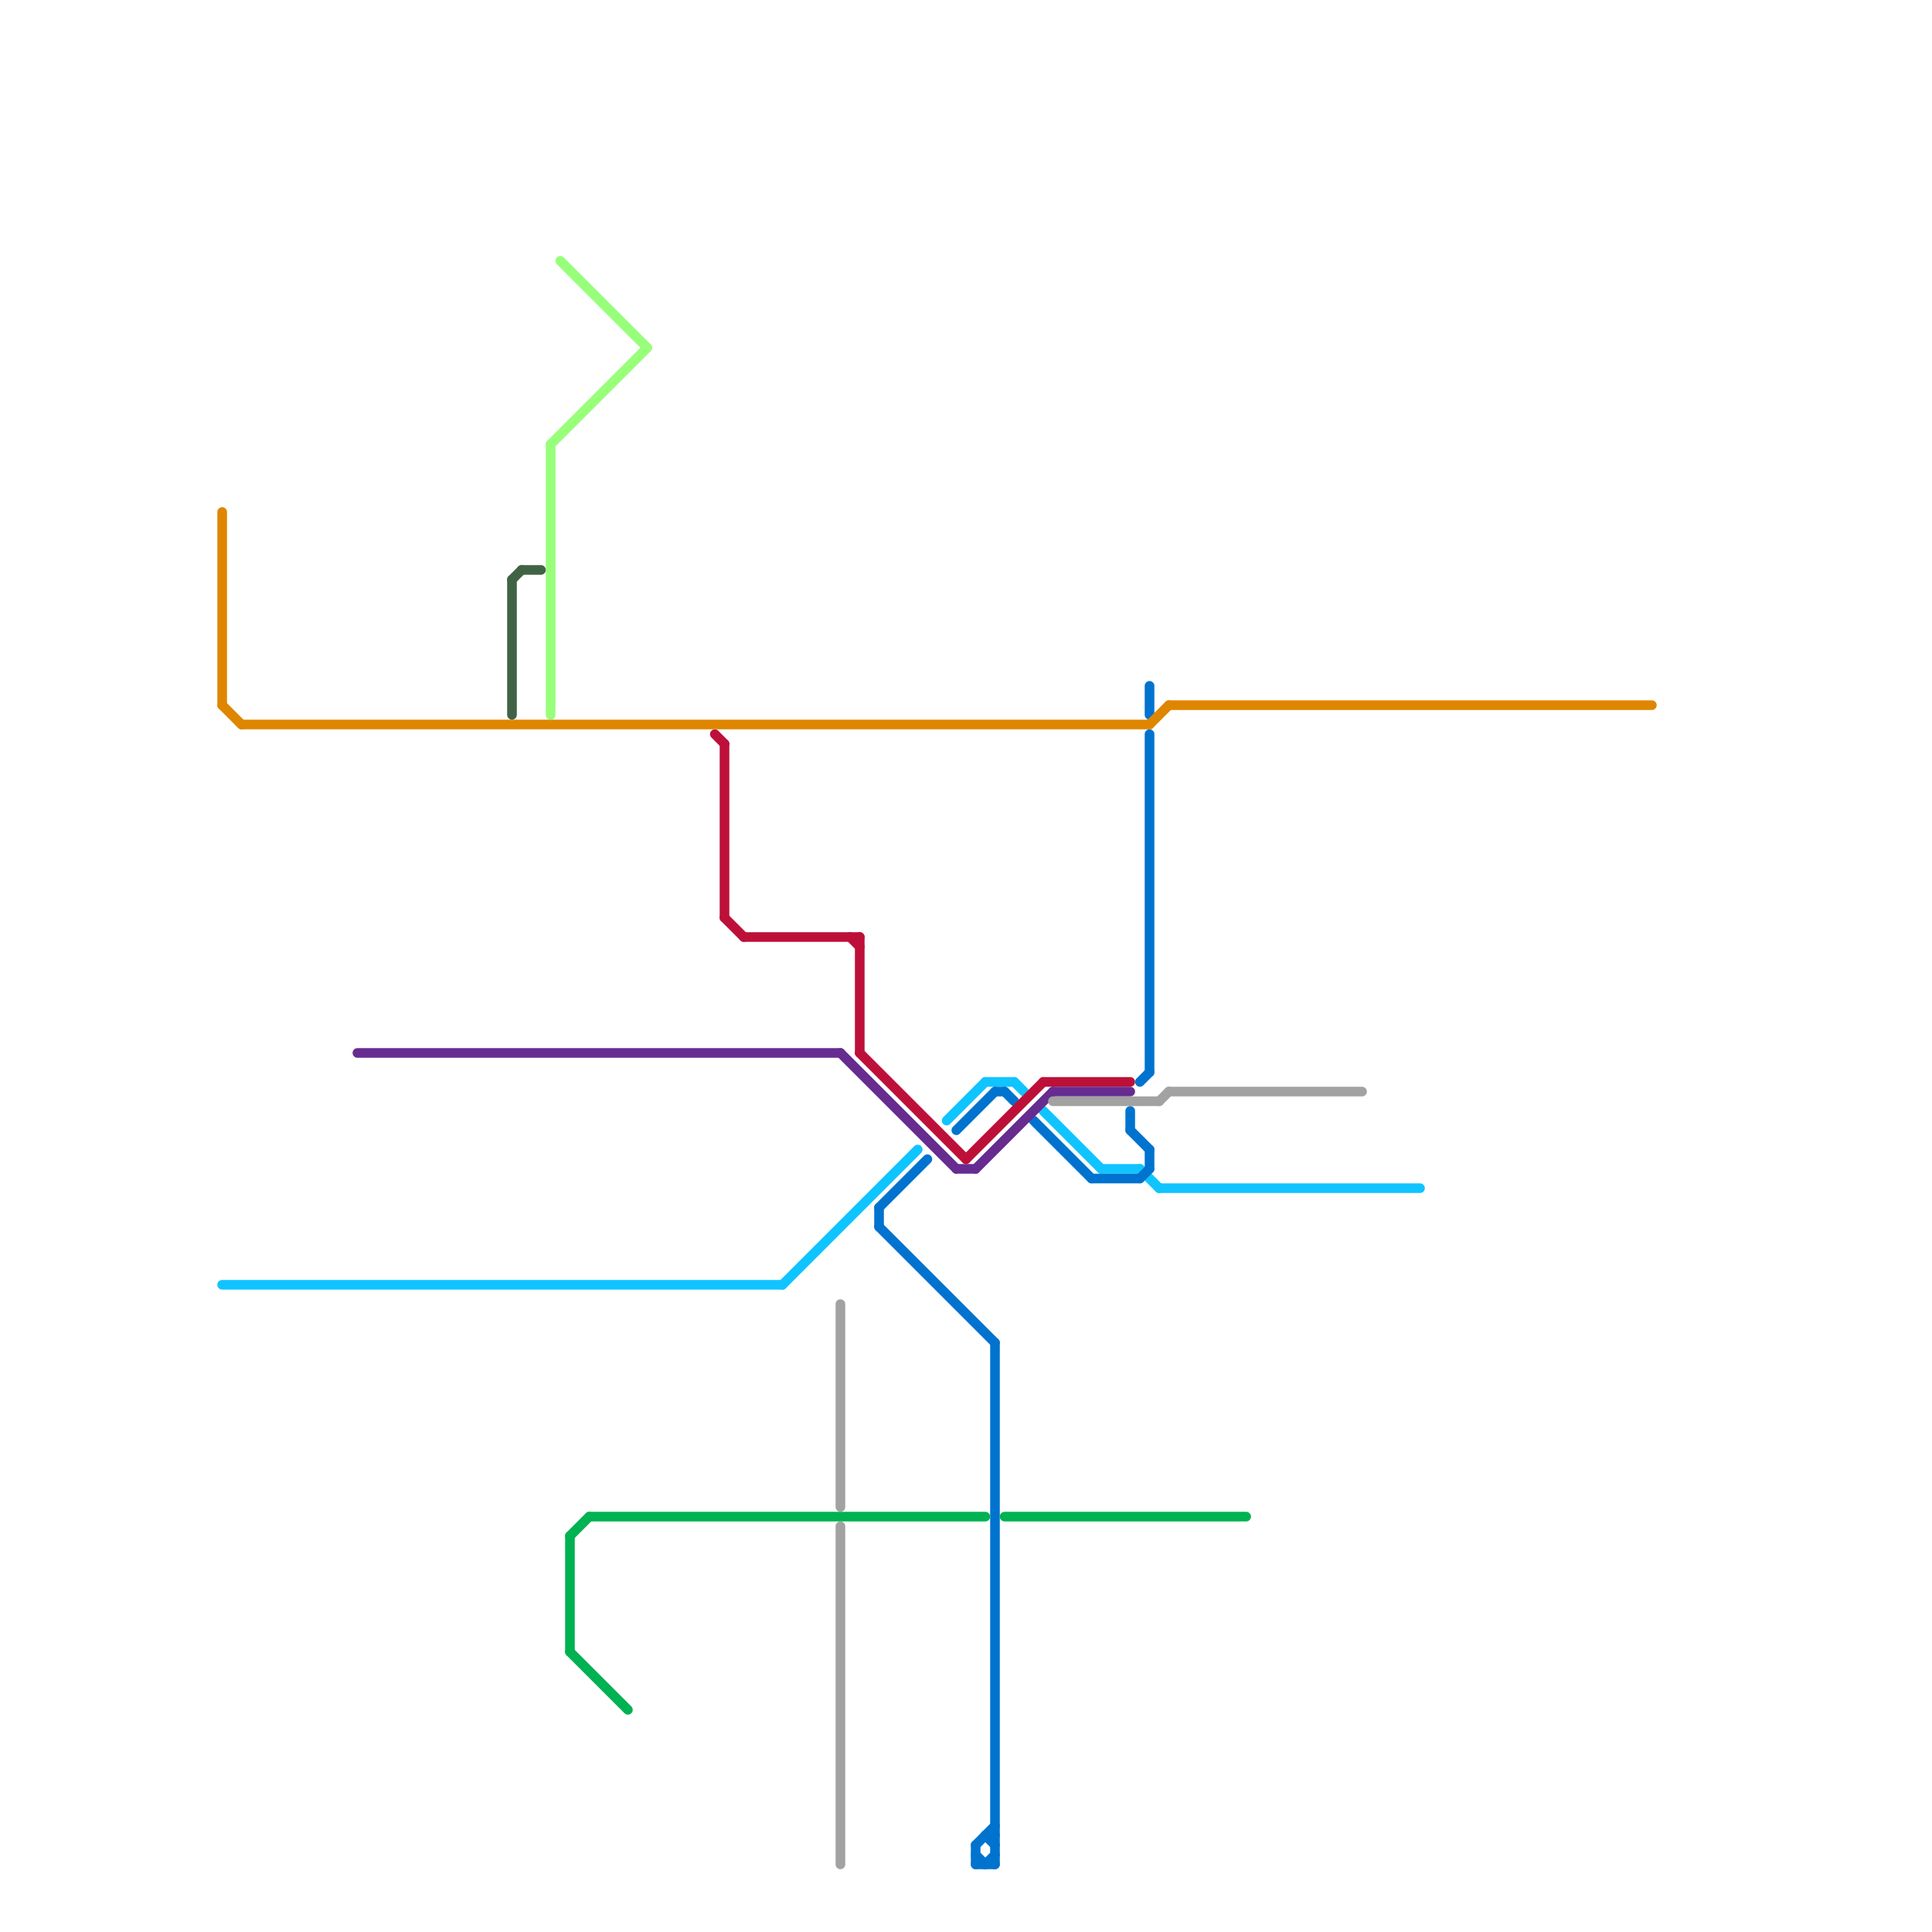 
<svg version="1.1" xmlns="http://www.w3.org/2000/svg" viewBox="0 0 200 200">
<style>text { font: 1px Helvetica; font-weight: 600; white-space: pre; dominant-baseline: central; } line { stroke-width: 1; fill: none; stroke-linecap: round; stroke-linejoin: round; } .c0 { stroke: #10c4ff } .c1 { stroke: #0073cf } .c2 { stroke: #bd1038 } .c3 { stroke: #662c90 } .c4 { stroke: #00b251 } .c5 { stroke: #df8600 } .c6 { stroke: #a2a2a2 } .c7 { stroke: #406346 } .c8 { stroke: #97ff7a }</style><defs><g id="wm-xf"><circle r="1.2" fill="#000"/><circle r="0.9" fill="#fff"/><circle r="0.6" fill="#000"/><circle r="0.3" fill="#fff"/></g><g id="wm"><circle r="0.6" fill="#000"/><circle r="0.3" fill="#fff"/></g></defs><line class="c0" x1="120" y1="123" x2="147" y2="123"/><line class="c0" x1="105" y1="112" x2="106" y2="113"/><line class="c0" x1="102" y1="112" x2="105" y2="112"/><line class="c0" x1="118" y1="121" x2="120" y2="123"/><line class="c0" x1="108" y1="115" x2="114" y2="121"/><line class="c0" x1="81" y1="133" x2="95" y2="119"/><line class="c0" x1="23" y1="133" x2="81" y2="133"/><line class="c0" x1="114" y1="121" x2="118" y2="121"/><line class="c0" x1="98" y1="116" x2="102" y2="112"/><line class="c1" x1="101" y1="192" x2="102" y2="193"/><line class="c1" x1="101" y1="191" x2="103" y2="189"/><line class="c1" x1="102" y1="190" x2="103" y2="191"/><line class="c1" x1="118" y1="122" x2="119" y2="121"/><line class="c1" x1="113" y1="122" x2="118" y2="122"/><line class="c1" x1="119" y1="76" x2="119" y2="111"/><line class="c1" x1="107" y1="116" x2="113" y2="122"/><line class="c1" x1="103" y1="139" x2="103" y2="193"/><line class="c1" x1="104" y1="113" x2="105" y2="114"/><line class="c1" x1="102" y1="190" x2="103" y2="190"/><line class="c1" x1="101" y1="193" x2="103" y2="193"/><line class="c1" x1="102" y1="193" x2="103" y2="192"/><line class="c1" x1="117" y1="117" x2="119" y2="119"/><line class="c1" x1="91" y1="125" x2="91" y2="127"/><line class="c1" x1="119" y1="119" x2="119" y2="121"/><line class="c1" x1="103" y1="113" x2="104" y2="113"/><line class="c1" x1="101" y1="191" x2="101" y2="193"/><line class="c1" x1="91" y1="125" x2="96" y2="120"/><line class="c1" x1="118" y1="112" x2="119" y2="111"/><line class="c1" x1="119" y1="71" x2="119" y2="74"/><line class="c1" x1="91" y1="127" x2="103" y2="139"/><line class="c1" x1="99" y1="117" x2="103" y2="113"/><line class="c1" x1="117" y1="115" x2="117" y2="117"/><line class="c2" x1="75" y1="95" x2="77" y2="97"/><line class="c2" x1="77" y1="97" x2="89" y2="97"/><line class="c2" x1="88" y1="97" x2="89" y2="98"/><line class="c2" x1="89" y1="97" x2="89" y2="109"/><line class="c2" x1="100" y1="120" x2="108" y2="112"/><line class="c2" x1="89" y1="109" x2="100" y2="120"/><line class="c2" x1="108" y1="112" x2="117" y2="112"/><line class="c2" x1="74" y1="76" x2="75" y2="77"/><line class="c2" x1="75" y1="77" x2="75" y2="95"/><line class="c3" x1="87" y1="109" x2="99" y2="121"/><line class="c3" x1="109" y1="113" x2="117" y2="113"/><line class="c3" x1="99" y1="121" x2="101" y2="121"/><line class="c3" x1="37" y1="109" x2="87" y2="109"/><line class="c3" x1="101" y1="121" x2="109" y2="113"/><line class="c4" x1="104" y1="157" x2="129" y2="157"/><line class="c4" x1="59" y1="171" x2="65" y2="177"/><line class="c4" x1="59" y1="159" x2="59" y2="171"/><line class="c4" x1="61" y1="157" x2="102" y2="157"/><line class="c4" x1="59" y1="159" x2="61" y2="157"/><line class="c5" x1="23" y1="53" x2="23" y2="73"/><line class="c5" x1="25" y1="75" x2="119" y2="75"/><line class="c5" x1="23" y1="73" x2="25" y2="75"/><line class="c5" x1="119" y1="75" x2="121" y2="73"/><line class="c5" x1="121" y1="73" x2="171" y2="73"/><line class="c6" x1="121" y1="113" x2="141" y2="113"/><line class="c6" x1="87" y1="135" x2="87" y2="156"/><line class="c6" x1="120" y1="114" x2="121" y2="113"/><line class="c6" x1="109" y1="114" x2="120" y2="114"/><line class="c6" x1="87" y1="158" x2="87" y2="193"/><line class="c7" x1="53" y1="60" x2="53" y2="74"/><line class="c7" x1="53" y1="60" x2="54" y2="59"/><line class="c7" x1="54" y1="59" x2="56" y2="59"/><line class="c8" x1="58" y1="27" x2="67" y2="36"/><line class="c8" x1="57" y1="46" x2="67" y2="36"/><line class="c8" x1="57" y1="46" x2="57" y2="74"/>
</svg>
